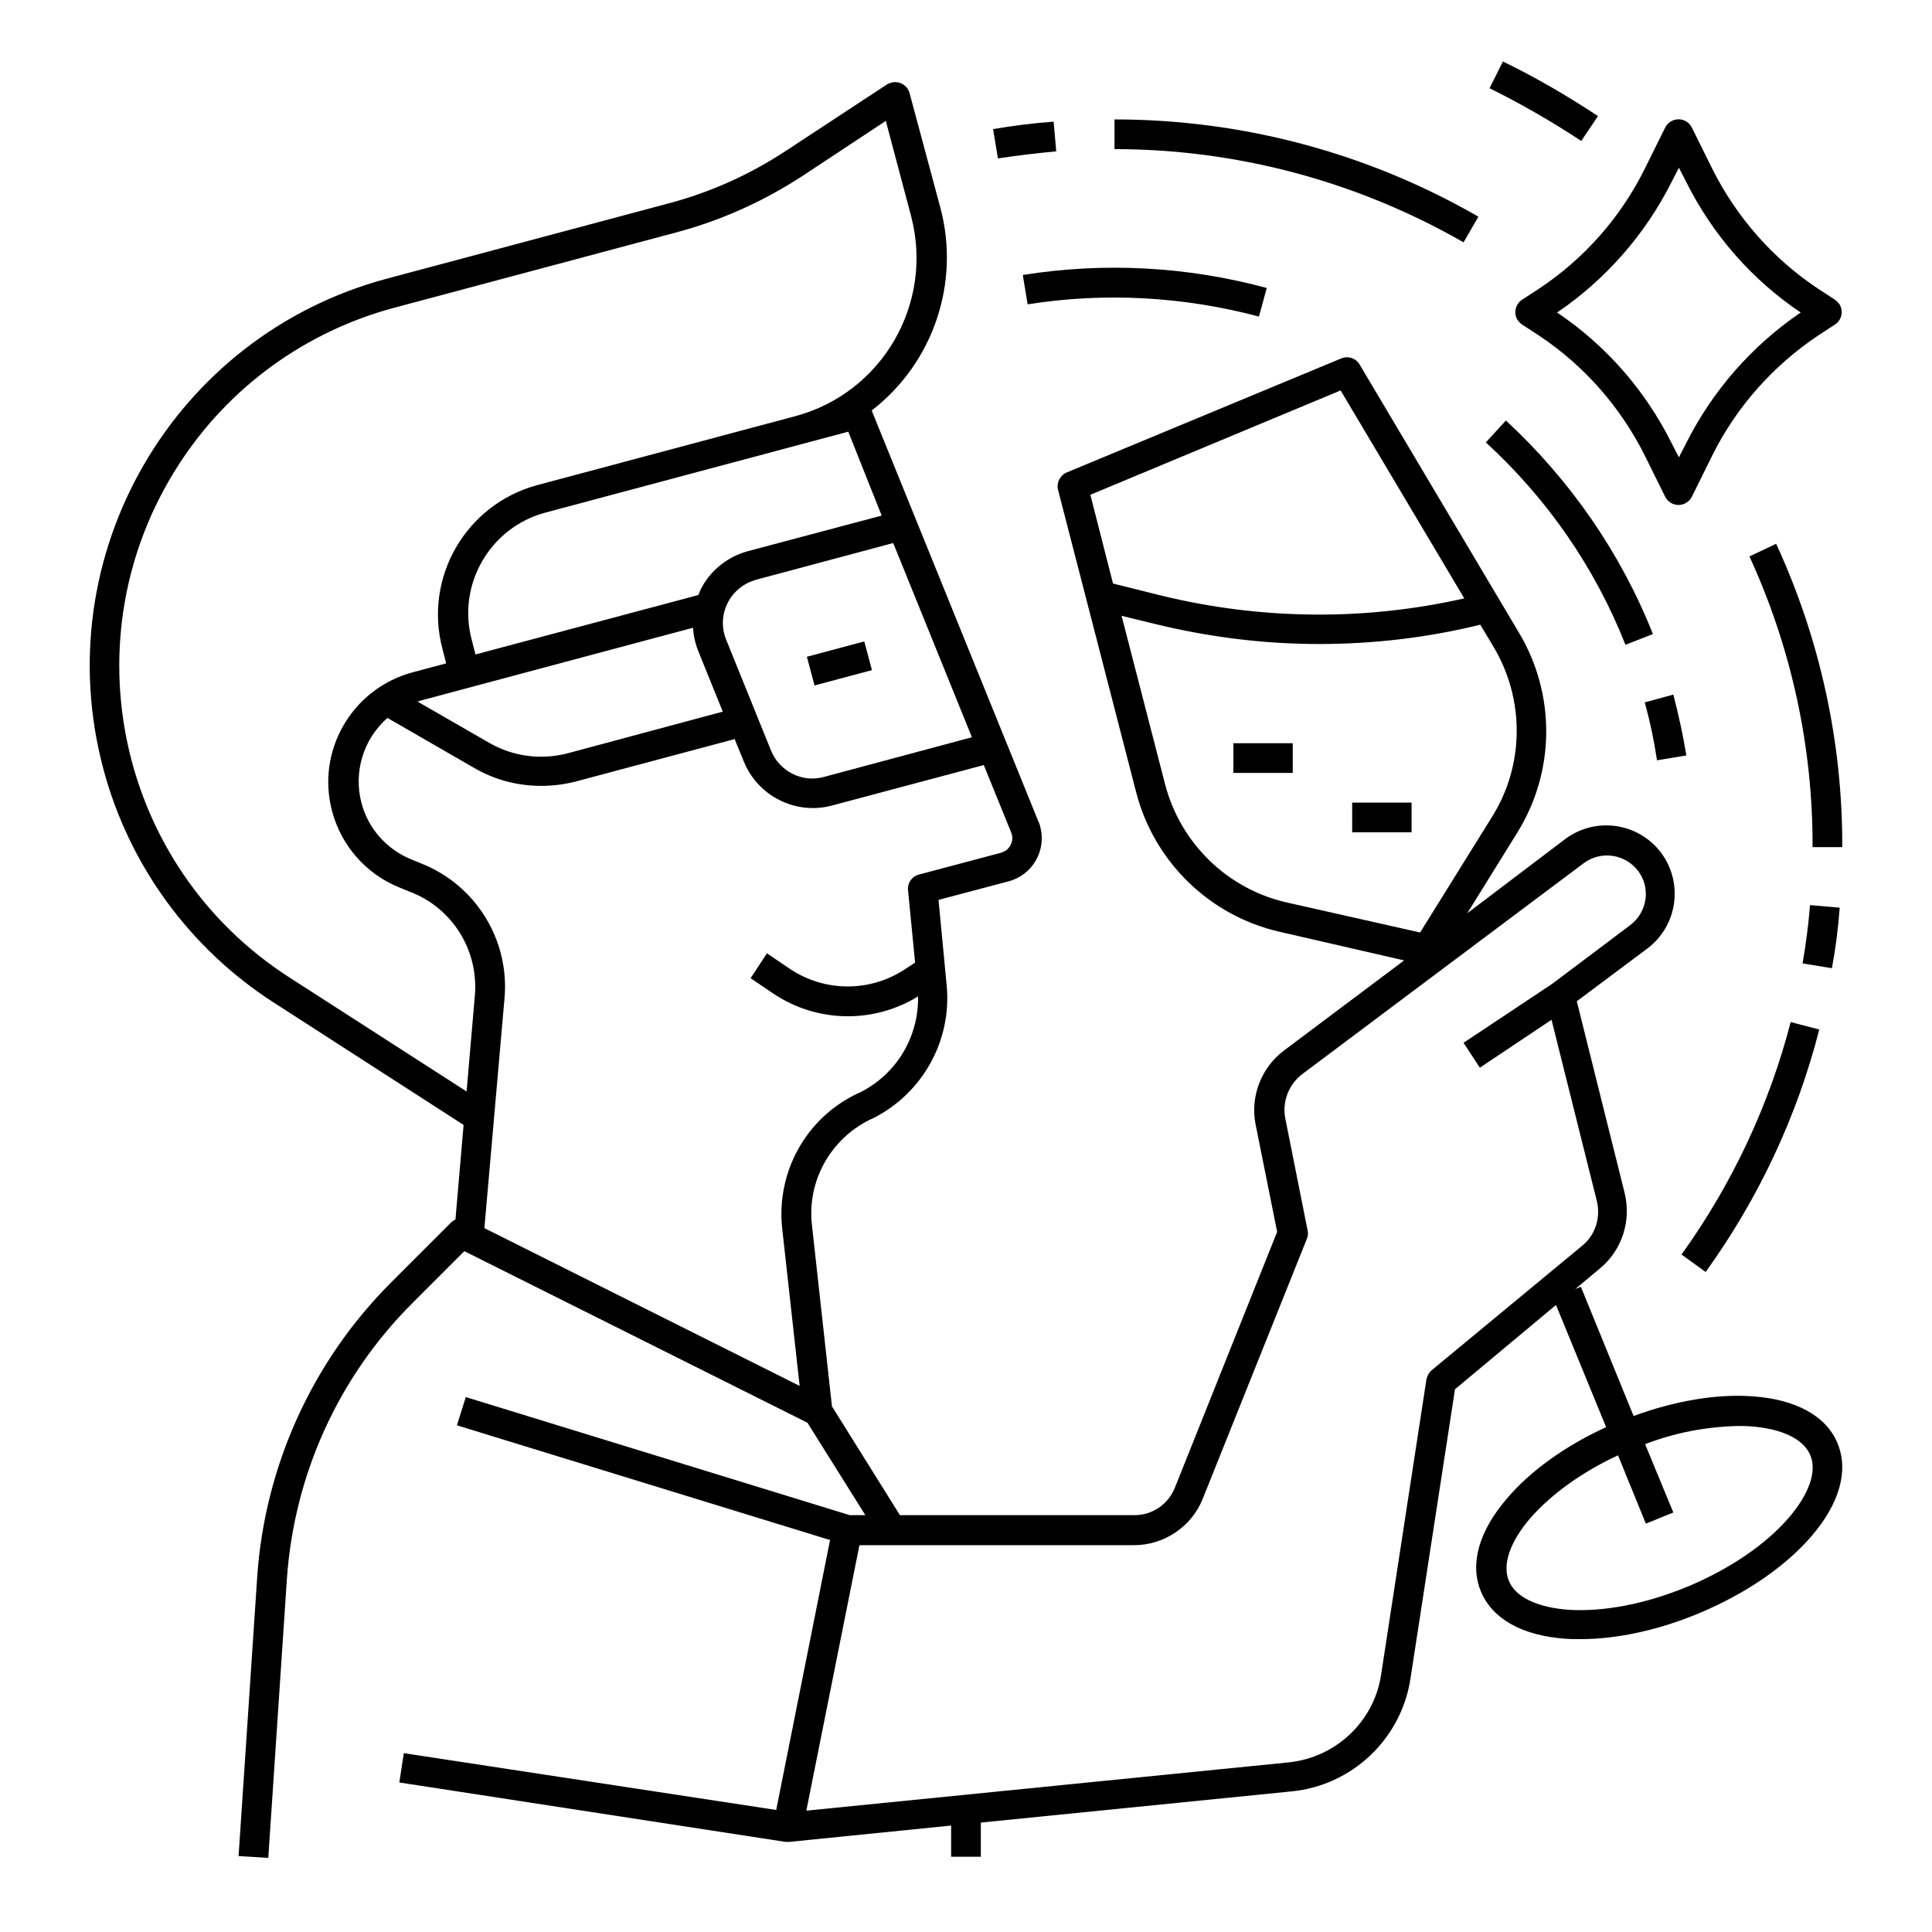 <?xml version="1.0" encoding="UTF-8"?>
<!-- Uploaded to: SVG Repo, www.svgrepo.com, Generator: SVG Repo Mixer Tools -->
<svg fill="#000000" width="800px" height="800px" version="1.1" viewBox="144 144 512 512" xmlns="http://www.w3.org/2000/svg">
 <g>
  <path d="m357.83 318.05 15.211-4.066 2.035 7.606-15.211 4.066z"/>
  <path d="m551.83 220.52-4.527 2.953c-1.77 1.18-2.262 3.641-1.082 5.41 0.297 0.395 0.688 0.789 1.082 1.082l4.527 2.953c12.004 7.969 21.648 18.992 28.043 31.785l5.41 10.922c0.984 1.969 3.344 2.754 5.312 1.77 0.789-0.395 1.379-0.984 1.77-1.77l5.41-10.922c6.394-12.891 16.137-23.812 28.043-31.785l4.527-2.953c1.77-1.18 2.262-3.641 1.082-5.41-0.297-0.395-0.688-0.789-1.082-1.082l-4.527-2.953c-12.004-7.969-21.648-18.992-28.043-31.785l-5.41-10.922c-0.984-1.969-3.344-2.754-5.312-1.77-0.789 0.395-1.379 0.984-1.77 1.77l-5.41 10.922c-6.398 12.895-16.039 23.816-28.043 31.785zm35.129-28.238 1.969-3.836 1.969 3.836c6.988 13.973 17.418 25.879 30.309 34.539-12.891 8.758-23.32 20.664-30.309 34.539l-1.969 3.836-1.969-3.836c-6.988-13.973-17.418-25.879-30.309-34.539 12.891-8.762 23.32-20.668 30.309-34.539z"/>
  <path d="m608.41 514.04c-9.445-0.688-20.469 1.18-31.488 5.215l-13.973-34.242-1.477 0.59 6.594-5.512c5.805-4.82 8.266-12.594 6.496-19.875l-12.695-50.871 18.695-13.973c7.969-6.004 9.645-17.32 3.641-25.387-6.004-7.969-17.32-9.645-25.387-3.641l-25.977 19.68 13.188-21.254c10.137-16.234 10.332-36.703 0.492-53.137l-42.215-71.047c-0.984-1.672-3.051-2.363-4.922-1.574l-72.719 30.207c-1.77 0.789-2.754 2.754-2.262 4.625l20.664 80c4.723 18.5 19.484 32.867 38.082 37.098l32.965 7.578-31.883 23.91c-6.004 4.527-8.953 12.203-7.477 19.582l5.707 28.438-27.059 67.699c-1.77 4.527-6.102 7.477-10.922 7.379h-61.992l-18.008-28.832-5.312-48.117c-1.277-11.512 4.82-22.535 15.152-27.75l1.082-0.492c13.086-6.594 20.859-20.566 19.484-35.129l-2.164-22.73 18.598-4.922c6.297-1.672 10.035-8.168 8.363-14.465-0.098-0.492-0.297-0.984-0.492-1.379l-44.184-108.93c16.336-12.594 23.52-33.852 18.203-53.727l-8.168-30.406c-0.59-2.066-2.754-3.344-4.82-2.754-0.395 0.098-0.789 0.297-1.18 0.492l-26.668 17.516c-9.543 6.297-19.977 11.02-31.094 13.973l-74.785 19.977c-56.582 15.156-90.234 73.312-75.082 129.99 6.789 25.484 22.926 47.527 45.066 61.797l50.383 32.473-2.164 25.094c-0.492 0.195-0.887 0.492-1.277 0.887l-15.844 15.844c-20.859 20.859-33.457 48.707-35.426 78.129l-4.922 73.801 7.871 0.492 4.922-73.801c1.871-27.551 13.578-53.531 33.16-73.113l13.875-13.875 90.922 45.461 15.352 24.5h-4.133l-101.75-31.293-2.363 7.477 98.891 30.406-14.27 71.535-98.691-15.055-1.18 7.773 102.34 15.742h0.59 0.395l42.902-4.328v8.266h7.871v-9.055l82.359-8.266c16.039-1.574 29.027-13.875 31.488-29.816l11.809-76.754 26.766-22.336 13.285 32.375c-10.727 4.922-19.977 11.512-26.176 18.793-7.578 8.758-10.035 17.516-6.988 24.797 3.051 7.281 11.02 11.711 22.535 12.496 1.277 0.098 2.559 0.098 3.836 0.098 9.645 0 20.664-2.363 31.488-6.887 12.203-5.117 22.73-12.301 29.617-20.27 7.578-8.758 10.035-17.516 6.988-24.797-2.949-7.18-11.02-11.605-22.531-12.395zm-206.84-174.66-39.262 10.527c-5.707 1.574-11.711-1.477-13.973-6.988l-11.906-29.422c-2.461-6.004 0.492-12.891 6.496-15.352 0.492-0.195 0.887-0.297 1.379-0.492l36.406-9.742zm-66.027-6.789-41.031 11.02c-7.086 1.871-14.562 0.887-20.859-2.754l-18.992-10.922c0.297-0.098 0.59-0.195 0.887-0.297l72.129-19.285c0.098 2.164 0.59 4.231 1.379 6.199zm42.113-51.953-35.523 9.445c-5.41 1.477-10.035 5.215-12.496 10.234-0.195 0.492-0.395 0.984-0.59 1.379l-59.039 15.742-0.984-3.836c-3.938-14.66 4.82-29.816 19.484-33.75l68.488-18.301 11.809-3.148zm-107.84 127.52-2.164 25.094-46.938-30.207c-45.656-29.324-58.844-90.133-29.422-135.79 13.188-20.566 33.652-35.426 57.27-41.723l74.785-19.977c11.809-3.148 23.125-8.266 33.359-14.957l22.043-14.562 6.691 25.191c6.102 23.125-7.578 46.84-30.602 53.039l-68.488 18.301c-18.895 5.117-30.109 24.5-25.094 43.395l0.984 3.836-8.855 2.363c-16.137 4.328-25.684 20.859-21.352 36.898 2.461 9.152 9.055 16.629 17.91 20.172l2.656 1.082c11.406 4.332 18.395 15.746 17.215 27.848zm81.473 61.402 4.625 41.723-83.543-41.82 5.312-60.715c1.477-15.547-7.578-30.207-22.043-35.918l-2.656-1.082c-6.496-2.656-11.414-8.168-13.188-14.957-2.164-8.168 0.492-16.926 6.887-22.535l23.027 13.285c5.41 3.148 11.512 4.723 17.711 4.723 3.148 0 6.199-0.395 9.25-1.18l42.016-11.219 2.461 6.004c3.738 9.152 13.777 14.168 23.32 11.609l40.246-10.727 7.281 17.91c0.789 1.969-0.195 4.328-2.164 5.117-0.195 0.098-0.297 0.098-0.492 0.195l-21.844 5.805c-1.871 0.492-3.051 2.262-2.856 4.133l1.871 19.188-2.559 1.672c-9.25 6.199-21.352 6.199-30.602 0l-6.102-4.133-4.328 6.594 6.102 4.133c11.512 7.676 26.469 7.969 38.277 0.688 0.195 10.727-5.707 20.566-15.254 25.387l-1.082 0.492c-13.574 6.602-21.25 20.871-19.676 35.629zm81.672-194.44 66.32-27.652 32.766 55.105c-26.469 6.004-54.023 5.707-80.492-0.789l-12.594-3.148zm52.055 108.04c-15.742-3.543-28.242-15.742-32.273-31.391l-11.512-44.574 8.461 2.066c14.367 3.543 29.027 5.41 43.887 5.41 14.367 0 28.734-1.672 42.707-5.117l3.543 5.902c8.266 13.875 8.168 31.293-0.395 44.969l-19.09 30.699zm38.375 123.98c-0.688 0.59-1.18 1.477-1.379 2.461l-12.004 78.227c-1.871 12.398-12.004 21.941-24.5 23.223l-127.82 12.793 14.07-70.355h72.719c8.07 0 15.352-4.922 18.301-12.398l27.551-68.781c0.297-0.688 0.395-1.477 0.195-2.262l-5.902-29.617c-0.887-4.43 0.887-9.055 4.527-11.809l74.586-55.891c4.527-3.344 10.922-2.461 14.367 2.066 3.445 4.527 2.461 10.922-2.066 14.367l-20.664 15.547-23.52 15.645 4.328 6.594 18.992-12.695 12.004 48.02c1.082 4.43-0.395 9.055-3.938 11.906zm94.664 39.066c-6.102 7.086-15.645 13.578-26.668 18.203-11.121 4.625-22.336 6.789-31.684 6.199-8.266-0.59-14.07-3.344-15.844-7.676-1.77-4.328 0.297-10.332 5.707-16.629 5.512-6.297 13.676-12.203 23.223-16.629l7.379 18.105 7.281-2.953-7.477-18.105c7.871-3.051 16.234-4.625 24.602-4.82 1.082 0 2.262 0 3.344 0.098 8.266 0.59 14.07 3.344 15.844 7.676 1.77 4.231-0.297 10.23-5.707 16.531z"/>
  <path d="m470.85 340.96h15.742v7.871h-15.742z"/>
  <path d="m502.34 356.7h15.742v7.871h-15.742z"/>
  <path d="m567.48 174.76c-8.07-5.312-16.434-10.234-25.191-14.465l-3.543 7.086c8.363 4.133 16.531 8.855 24.305 13.973z"/>
  <path d="m535.79 201.43c-29.32-16.926-62.582-25.781-96.43-25.781v7.871c32.473 0 64.355 8.562 92.496 24.699z"/>
  <path d="m423.91 184.11-0.688-7.871c-5.41 0.395-10.824 1.082-16.039 1.969l1.277 7.773c5.117-0.789 10.332-1.379 15.449-1.871z"/>
  <path d="m589.62 476.46 6.394 4.625c13.973-19.387 24.207-41.133 30.109-64.254l-7.578-1.969c-5.703 22.039-15.543 43-28.926 61.598z"/>
  <path d="m631.54 384.55-7.871-0.688c-0.395 5.117-1.082 10.332-1.969 15.449l7.773 1.277c0.984-5.215 1.672-10.629 2.066-16.039z"/>
  <path d="m579.88 330.13c1.379 5.019 2.461 10.137 3.246 15.352l7.773-1.277c-0.887-5.41-2.066-10.824-3.445-16.137z"/>
  <path d="m574.76 314.88 7.281-2.856c-8.562-21.551-21.941-40.836-38.965-56.582l-5.312 5.805c16.234 14.863 28.926 33.164 36.996 53.633z"/>
  <path d="m416.33 224.65c20.469-3.246 41.328-2.066 61.305 3.246l2.066-7.578c-21.059-5.707-43.098-6.887-64.648-3.445z"/>
  <path d="m607.62 291.46c11.121 24.207 16.828 50.48 16.727 77.047h7.871c0.098-27.75-5.902-55.203-17.516-80.395z"/>
 </g>
</svg>